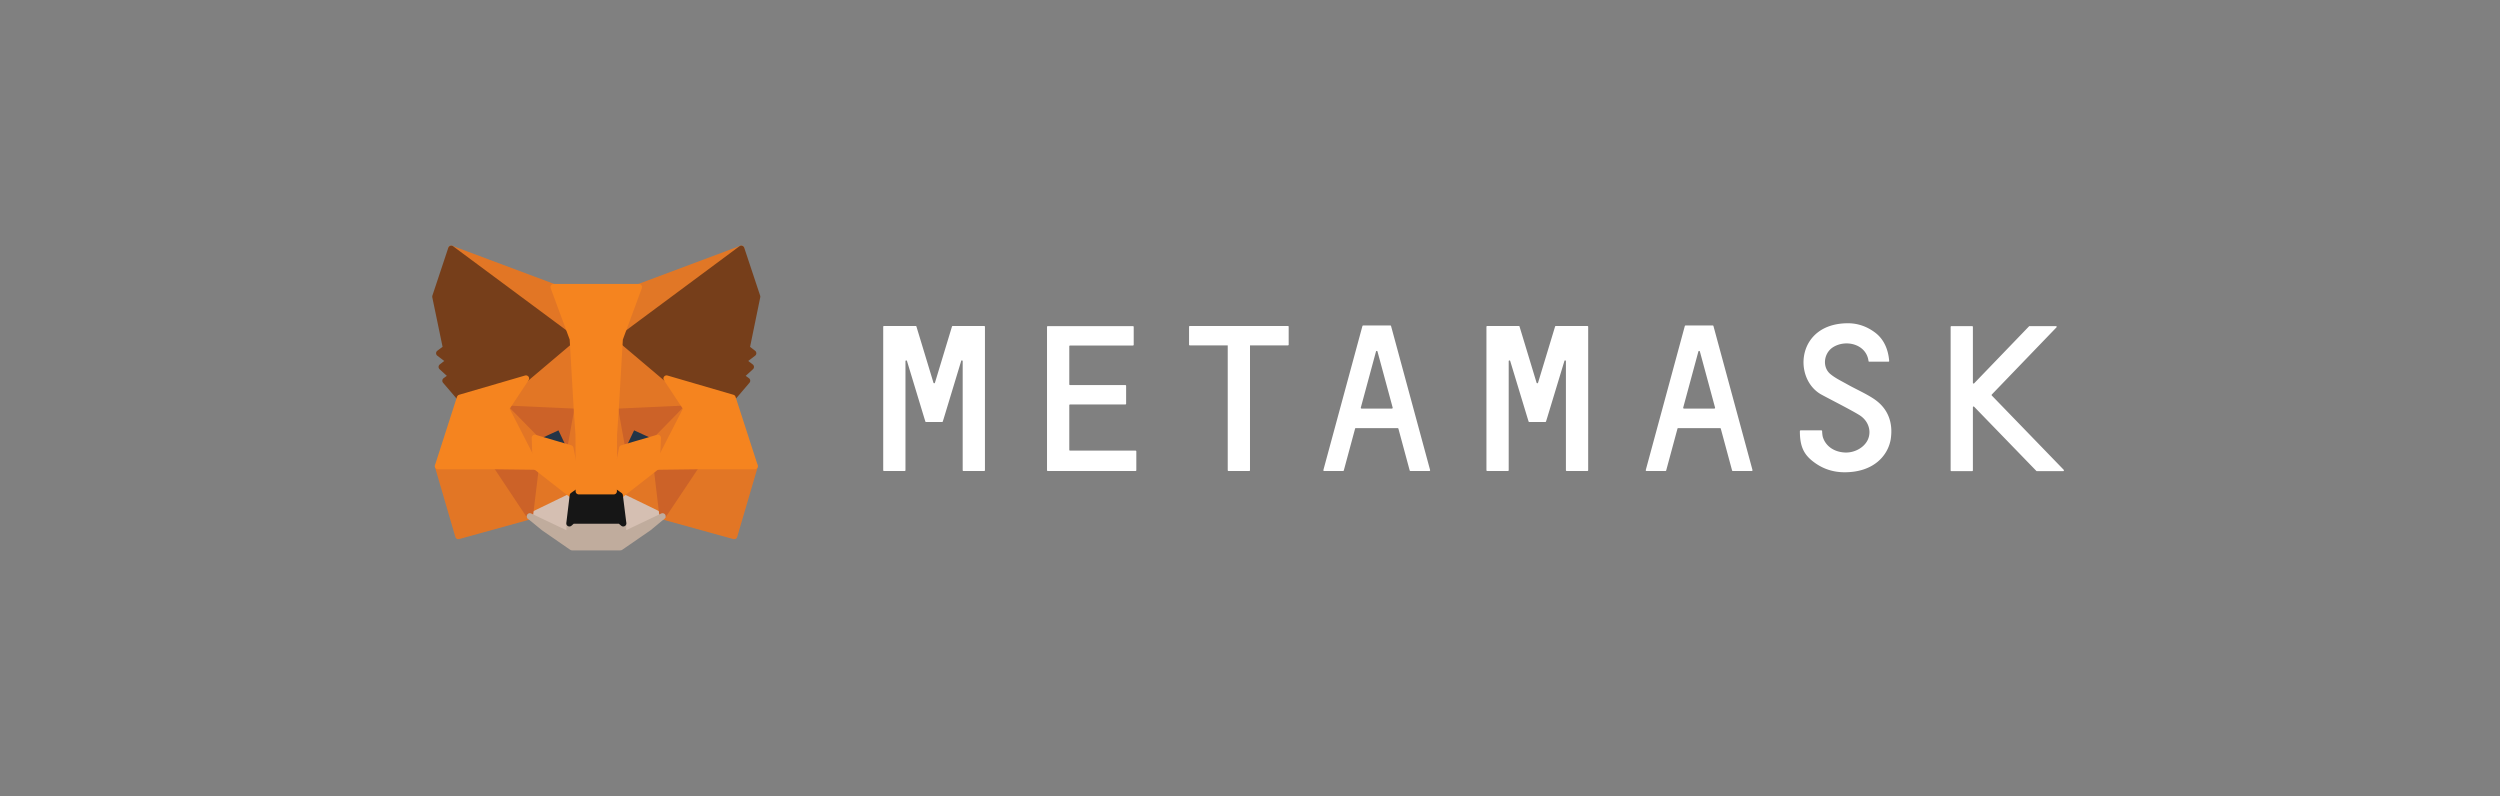 <svg xmlns="http://www.w3.org/2000/svg" width="201" height="64"><rect width="100%" height="100%" fill="#808080" stroke="none"/><g fill="none" fill-rule="evenodd"><rect width="201" height="64" rx="32"/><g fill-rule="nonzero"><path d="M150.66 32.07c-.68-.45-1.43-.77-2.14-1.17-.46-.26-.95-.49-1.35-.82-.68-.56-.54-1.66.17-2.14 1.02-.68 2.71-.3 2.89 1.09 0 .03.03.05.06.05h1.54c.04 0 .07-.03.06-.07-.08-.96-.45-1.76-1.13-2.27-.65-.49-1.39-.75-2.18-.75-4.07 0-4.44 4.31-2.25 5.67.25.16 2.4 1.24 3.16 1.71.76.47 1 1.33.67 2.01-.3.62-1.08 1.05-1.86 1-.85-.05-1.51-.51-1.74-1.23-.04-.13-.06-.38-.06-.49 0-.03-.03-.06-.06-.06h-1.67c-.03 0-.06.03-.06.06 0 1.21.3 1.88 1.12 2.49.77.58 1.61.82 2.48.82 2.28 0 3.46-1.29 3.7-2.63.21-1.31-.18-2.49-1.35-3.27zm-72.51-5.86H76.6c-.03 0-.05.02-.06.04l-1.37 4.52c-.02.06-.1.06-.12 0l-1.37-4.52c-.01-.03-.03-.04-.06-.04h-2.55c-.03 0-.06.03-.06.06v11.54c0 .03.03.06.06.06h1.67c.03 0 .06-.03.06-.06v-8.77c0-.07.1-.08.12-.02l1.38 4.55.1.32c.01.03.03.04.06.04h1.28c.03 0 .05-.02.06-.04l.1-.32 1.38-4.55c.02-.07.12-.05.12.02v8.77c0 .03.03.06.06.06h1.67c.03 0 .06-.03.06-.06V26.27c0-.03-.03-.06-.06-.06h-.98zm46.94 0c-.03 0-.05.02-.06.04l-1.37 4.52c-.02.06-.1.06-.12 0l-1.37-4.52c-.01-.03-.03-.04-.06-.04h-2.54c-.03 0-.06.03-.06.06v11.54c0 .03.03.06.06.06h1.67c.03 0 .06-.03.06-.06v-8.77c0-.07.1-.08.12-.02l1.38 4.55.1.32c.01.03.03.04.06.04h1.28c.03 0 .05-.02.06-.04l.1-.32 1.38-4.55c.02-.07.12-.05.12.02v8.77c0 .03.03.06.06.06h1.67c.03 0 .06-.03.06-.06V26.27c0-.03-.03-.06-.06-.06h-2.54zm-21.54 0h-7.89c-.03 0-.06.03-.06.06v1.44c0 .03.03.06.06.06h3.05v10.04c0 .03.03.06.06.06h1.67c.03 0 .06-.03.06-.06V27.77h3.05c.03 0 .06-.03.06-.06v-1.44c0-.03-.02-.06-.06-.06zm9.85 11.66h1.52c.04 0 .07-.04.06-.08l-3.14-11.58c-.01-.03-.03-.04-.06-.04h-2.18c-.03 0-.05.02-.06.04l-3.14 11.58c-.01.04.02.08.06.08h1.52c.03 0 .05-.02.06-.04l.91-3.37c.01-.03.03-.04.06-.04h3.36c.03 0 .05.02.06.04l.91 3.37c.01.02.04.04.06.04zm-3.99-5.1l1.22-4.51c.02-.06.1-.06.12 0l1.22 4.51c.01.04-.02.08-.06.08h-2.44c-.04 0-.07-.04-.06-.08zm29.91 5.1h1.52c.04 0 .07-.04.06-.08l-3.14-11.58c-.01-.03-.03-.04-.06-.04h-2.18c-.03 0-.05.02-.06.04l-3.14 11.58c-.01.04.02.08.06.08h1.52c.03 0 .05-.02.06-.04l.91-3.37c.01-.03.03-.04.06-.04h3.36c.03 0 .05.02.06.04l.91 3.37c.01.02.03.04.06.04zm-3.99-5.1l1.22-4.51c.02-.06.1-.06.12 0l1.22 4.51c.01.04-.02.08-.06.08h-2.44c-.04 0-.07-.04-.06-.08zm-49.36 3.39v-3.58c0-.03.03-.06.06-.06h4.45c.03 0 .06-.03.06-.06v-1.44c0-.03-.03-.06-.06-.06h-4.45c-.03 0-.06-.03-.06-.06v-3.06c0-.03.03-.06.06-.06h5.06c.03 0 .06-.03.06-.06v-1.44c0-.03-.03-.06-.06-.06h-6.85c-.03 0-.06.03-.06.06v11.53c0 .03.03.06.06.06h7.06c.03 0 .06-.03.06-.06v-1.52c0-.03-.03-.06-.06-.06h-5.28c-.03-.01-.05-.03-.05-.07zm79.95 1.61l-5.78-5.97a.06.06 0 010-.08l5.2-5.4c.04-.04.01-.1-.04-.1h-2.13c-.02 0-.03.01-.04.02l-4.41 4.58c-.04.04-.1.01-.1-.04v-4.5c0-.03-.03-.06-.06-.06h-1.67c-.03 0-.06.03-.06.06v11.54c0 .03.03.06.06.06h1.67c.03 0 .06-.03.06-.06v-5.08c0-.05.07-.08.1-.04l5 5.16c.01.01.03.02.04.02h2.13c.04-.01.07-.08.03-.11z" fill="#FFF"/><g stroke-linecap="round" stroke-linejoin="round" stroke-width=".5"><path fill="#E17726" stroke="#E17726" d="M59.6 20l-10.11 7.5 1.88-4.42z"/><g fill="#E27625" stroke="#E27625"><path d="M36.28 20l10.02 7.57-1.79-4.49zm19.68 17.39l-2.69 4.12 5.76 1.59 1.65-5.62zm-20.75.09l1.64 5.62 5.75-1.59-2.68-4.12z"/><path d="M42.29 30.43l-1.6 2.42 5.7.26-.19-6.15zm11.3 0l-3.97-3.54-.13 6.22 5.7-.26zM42.6 41.51l3.45-1.67-2.97-2.32zm7.23-1.67l3.44 1.67-.47-3.99z"/></g><path d="M53.27 41.51l-3.44-1.67.28 2.24-.03.95zm-10.67 0l3.2 1.52-.02-.95.27-2.24z" fill="#D5BFB2" stroke="#D5BFB2"/><path fill="#233447" stroke="#233447" d="M45.86 36.04L43 35.2l2.02-.93zm4.16 0l.84-1.77 2.03.93z"/><path d="M42.6 41.51l.5-4.12-3.18.09zm10.18-4.12l.49 4.12 2.69-4.03zm2.41-4.54l-5.7.26.53 2.93.84-1.77 2.03.93zM43 35.2l2.02-.93.84 1.77.53-2.93-5.7-.26z" fill="#CC6228" stroke="#CC6228"/><path d="M40.69 32.85l2.39 4.67L43 35.2zm12.2 2.35l-.09 2.32 2.39-4.67zm-6.5-2.09l-.53 2.93.67 3.46.15-4.56zm3.1 0l-.28 1.82.14 4.57.67-3.46z" fill="#E27525" stroke="#E27525"/><path fill="#F5841F" stroke="#F5841F" d="M50.02 36.04l-.67 3.46.48.34 2.97-2.32.09-2.32zM43 35.2l.08 2.32 2.97 2.32.48-.34-.67-3.46z"/><path fill="#C0AC9D" stroke="#C0AC9D" d="M50.08 43.03l.03-.95-.26-.22h-3.82l-.25.22.02.95-3.2-1.52 1.12.92L45.99 44h3.89l2.28-1.57 1.11-.92z"/><path fill="#161616" stroke="#161616" d="M49.83 39.84l-.48-.34h-2.82l-.48.34-.27 2.24.25-.22h3.82l.26.22z"/><path d="M60.03 27.99l.85-4.14L59.6 20l-9.77 7.25 3.76 3.18 5.31 1.55 1.17-1.37-.51-.37.81-.74-.62-.48.81-.62zM35 23.85l.86 4.14-.55.41.82.62-.62.48.81.74-.51.37 1.17 1.37 5.31-1.55 3.76-3.18L36.28 20z" fill="#763E1A" stroke="#763E1A"/><path fill="#F5841F" stroke="#F5841F" d="M58.9 31.98l-5.31-1.55 1.6 2.42-2.39 4.67 3.16-.04h4.72zm-16.61-1.55l-5.31 1.55-1.77 5.5h4.71l3.16.04-2.39-4.67zm7.2 2.68l.34-5.86 1.54-4.17h-6.86l1.54 4.17.34 5.86.13 1.84.01 4.55h2.82l.01-4.55z"/></g></g></g></svg>